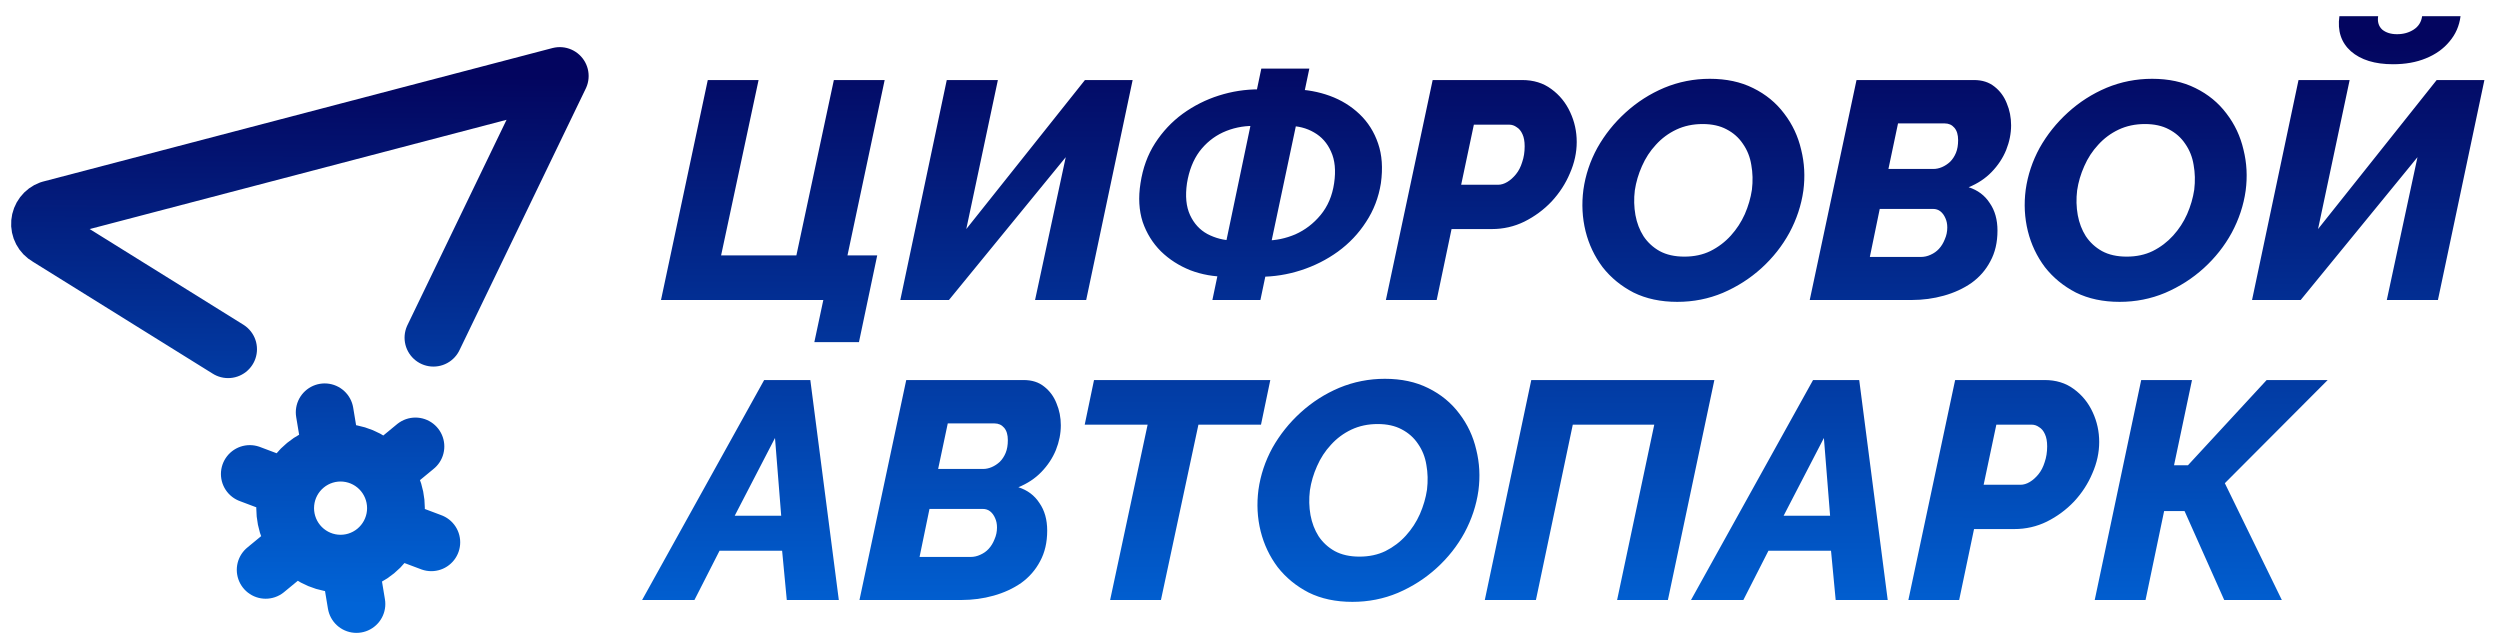 <?xml version="1.0" encoding="UTF-8"?> <svg xmlns="http://www.w3.org/2000/svg" width="125" height="32" viewBox="0 0 125 32" fill="none"><path d="M21.672 16.885L27.988 3.8L2.496 10.481C2.221 10.582 2.028 10.837 2.003 11.13C1.977 11.421 2.125 11.701 2.38 11.844L11.405 17.461M14.888 27.17C14.422 26.601 14.2 25.87 14.271 25.137C14.342 24.405 14.701 23.731 15.269 23.263C15.836 22.796 16.566 22.573 17.297 22.645C18.028 22.716 18.701 23.076 19.168 23.644M14.888 27.17C15.355 27.738 16.028 28.098 16.759 28.17C17.49 28.241 18.22 28.019 18.787 27.551C19.354 27.084 19.713 26.41 19.785 25.677C19.856 24.944 19.634 24.213 19.168 23.644M14.888 27.17L13.283 28.492M19.168 23.644L20.772 22.322M21.566 27.114L19.621 26.383M14.435 24.433L12.49 23.7M16.234 20.615L16.575 22.67M17.481 28.145L17.822 30.2" stroke="url(#paint0_linear_2020_4017)" stroke-width="2.888" stroke-linecap="round" stroke-linejoin="round"></path><path d="M40.717 17.107L41.166 15H33.05L35.389 4.002H37.929L36.055 12.769H39.819L41.693 4.002H44.233L42.374 12.769H43.861L42.948 17.107H40.717ZM45.015 15L47.338 4.002H49.894L48.314 11.453L54.247 4.002H56.632L54.309 15H51.753L53.287 7.859L47.447 15H45.015ZM61.362 13.838C60.701 13.838 60.087 13.73 59.519 13.513C58.951 13.286 58.461 12.971 58.047 12.568C57.634 12.155 57.33 11.665 57.134 11.097C56.948 10.518 56.912 9.873 57.025 9.16C57.139 8.406 57.381 7.74 57.753 7.162C58.125 6.584 58.584 6.093 59.132 5.691C59.689 5.288 60.294 4.983 60.944 4.777C61.595 4.57 62.261 4.467 62.942 4.467L62.663 6.295C62.127 6.295 61.62 6.403 61.145 6.62C60.681 6.837 60.288 7.157 59.968 7.58C59.658 8.004 59.452 8.53 59.349 9.16C59.256 9.801 59.307 10.332 59.504 10.756C59.7 11.179 59.989 11.494 60.371 11.701C60.763 11.907 61.187 12.016 61.641 12.026L61.362 13.838ZM60.619 15L61.006 13.157L61.161 12.785L62.725 5.319L62.741 4.978L63.066 3.429H65.467L65.142 4.978L65.002 5.319L63.422 12.785L63.407 13.157L63.02 15H60.619ZM63.004 13.838L63.283 12.026C63.789 12.026 64.285 11.923 64.77 11.716C65.255 11.499 65.674 11.179 66.025 10.756C66.386 10.322 66.614 9.79 66.706 9.16C66.799 8.53 66.748 8.004 66.552 7.58C66.366 7.157 66.082 6.837 65.7 6.62C65.328 6.403 64.904 6.295 64.429 6.295L64.693 4.467C65.323 4.477 65.922 4.586 66.49 4.792C67.058 4.999 67.553 5.303 67.977 5.706C68.4 6.109 68.71 6.599 68.906 7.178C69.102 7.746 69.149 8.406 69.045 9.16C68.932 9.873 68.684 10.518 68.302 11.097C67.93 11.675 67.46 12.171 66.892 12.584C66.335 12.986 65.72 13.296 65.049 13.513C64.378 13.73 63.696 13.838 63.004 13.838ZM71.633 4.002H76.109C76.677 4.002 77.163 4.152 77.565 4.451C77.978 4.751 78.293 5.138 78.51 5.613C78.727 6.078 78.836 6.573 78.836 7.1C78.836 7.627 78.722 8.148 78.495 8.665C78.278 9.181 77.973 9.651 77.581 10.074C77.189 10.487 76.734 10.823 76.218 11.081C75.712 11.329 75.17 11.453 74.591 11.453H72.578L71.834 15H69.294L71.633 4.002ZM74.901 9.238C75.056 9.238 75.211 9.191 75.366 9.098C75.521 9.005 75.665 8.876 75.799 8.711C75.934 8.546 76.037 8.344 76.109 8.107C76.192 7.869 76.233 7.606 76.233 7.317C76.233 7.069 76.197 6.868 76.125 6.713C76.052 6.548 75.954 6.429 75.831 6.357C75.717 6.274 75.593 6.233 75.459 6.233H73.693L73.058 9.238H74.901ZM83.863 15.093C83.037 15.093 82.309 14.938 81.679 14.628C81.059 14.308 80.543 13.885 80.13 13.358C79.727 12.821 79.443 12.222 79.278 11.561C79.113 10.89 79.077 10.198 79.17 9.486C79.273 8.752 79.505 8.055 79.867 7.394C80.238 6.734 80.708 6.145 81.276 5.629C81.855 5.102 82.5 4.689 83.213 4.389C83.935 4.09 84.694 3.94 85.49 3.94C86.316 3.94 87.038 4.095 87.658 4.405C88.288 4.715 88.804 5.138 89.207 5.675C89.62 6.212 89.904 6.816 90.059 7.487C90.224 8.148 90.26 8.83 90.168 9.532C90.064 10.265 89.832 10.967 89.47 11.639C89.109 12.3 88.644 12.888 88.076 13.405C87.508 13.921 86.863 14.334 86.14 14.644C85.427 14.943 84.668 15.093 83.863 15.093ZM84.219 12.831C84.705 12.831 85.138 12.739 85.52 12.553C85.913 12.356 86.254 12.098 86.543 11.778C86.832 11.458 87.064 11.102 87.24 10.709C87.415 10.306 87.534 9.899 87.596 9.486C87.648 9.052 87.637 8.639 87.565 8.246C87.503 7.854 87.364 7.503 87.147 7.193C86.94 6.883 86.667 6.641 86.326 6.465C85.996 6.289 85.598 6.202 85.133 6.202C84.648 6.202 84.209 6.295 83.817 6.48C83.424 6.666 83.083 6.919 82.794 7.239C82.505 7.549 82.273 7.906 82.097 8.308C81.922 8.701 81.803 9.103 81.741 9.517C81.689 9.94 81.7 10.353 81.772 10.756C81.844 11.148 81.978 11.499 82.175 11.809C82.381 12.119 82.65 12.367 82.98 12.553C83.321 12.739 83.734 12.831 84.219 12.831ZM92.826 4.002H98.696C99.109 4.002 99.45 4.111 99.719 4.327C99.998 4.544 100.204 4.823 100.338 5.164C100.483 5.505 100.555 5.871 100.555 6.264C100.555 6.677 100.472 7.09 100.307 7.503C100.142 7.906 99.899 8.272 99.579 8.603C99.269 8.923 98.887 9.176 98.433 9.362C98.887 9.506 99.239 9.77 99.486 10.152C99.745 10.523 99.874 10.983 99.874 11.53C99.874 12.119 99.755 12.63 99.517 13.064C99.29 13.498 98.975 13.859 98.572 14.148C98.17 14.427 97.71 14.639 97.194 14.783C96.677 14.928 96.141 15 95.583 15H90.487L92.826 4.002ZM96.047 12.847C96.213 12.847 96.373 12.811 96.528 12.739C96.693 12.666 96.832 12.568 96.946 12.444C97.07 12.31 97.168 12.15 97.24 11.964C97.323 11.778 97.364 11.582 97.364 11.375C97.364 11.2 97.333 11.045 97.271 10.911C97.209 10.766 97.127 10.652 97.023 10.57C96.92 10.487 96.796 10.446 96.652 10.446H93.987L93.492 12.847H96.047ZM96.667 8.448C96.812 8.448 96.956 8.417 97.101 8.355C97.245 8.293 97.38 8.205 97.504 8.091C97.627 7.968 97.726 7.818 97.798 7.642C97.87 7.467 97.906 7.255 97.906 7.007C97.906 6.739 97.844 6.532 97.72 6.388C97.597 6.243 97.436 6.171 97.24 6.171H94.901L94.421 8.448H96.667ZM105.979 15.093C105.153 15.093 104.425 14.938 103.795 14.628C103.175 14.308 102.659 13.885 102.246 13.358C101.843 12.821 101.559 12.222 101.394 11.561C101.228 10.89 101.192 10.198 101.285 9.486C101.388 8.752 101.621 8.055 101.982 7.394C102.354 6.734 102.824 6.145 103.392 5.629C103.97 5.102 104.616 4.689 105.328 4.389C106.051 4.09 106.81 3.94 107.605 3.94C108.431 3.94 109.154 4.095 109.774 4.405C110.404 4.715 110.92 5.138 111.323 5.675C111.736 6.212 112.02 6.816 112.175 7.487C112.34 8.148 112.376 8.83 112.283 9.532C112.18 10.265 111.947 10.967 111.586 11.639C111.225 12.3 110.76 12.888 110.192 13.405C109.624 13.921 108.979 14.334 108.256 14.644C107.543 14.943 106.784 15.093 105.979 15.093ZM106.335 12.831C106.82 12.831 107.254 12.739 107.636 12.553C108.029 12.356 108.369 12.098 108.658 11.778C108.948 11.458 109.18 11.102 109.355 10.709C109.531 10.306 109.65 9.899 109.712 9.486C109.763 9.052 109.753 8.639 109.681 8.246C109.619 7.854 109.479 7.503 109.263 7.193C109.056 6.883 108.782 6.641 108.442 6.465C108.111 6.289 107.714 6.202 107.249 6.202C106.763 6.202 106.325 6.295 105.932 6.48C105.54 6.666 105.199 6.919 104.91 7.239C104.621 7.549 104.388 7.906 104.213 8.308C104.037 8.701 103.918 9.103 103.857 9.517C103.805 9.94 103.815 10.353 103.888 10.756C103.96 11.148 104.094 11.499 104.29 11.809C104.497 12.119 104.765 12.367 105.096 12.553C105.437 12.739 105.85 12.831 106.335 12.831ZM112.602 15L114.926 4.002H117.482L115.902 11.453L121.834 4.002H124.22L121.896 15H119.34L120.874 7.859L115.034 15H112.602ZM119.65 3.212C118.741 3.212 118.039 2.995 117.544 2.562C117.058 2.128 116.867 1.544 116.97 0.811H118.907C118.865 1.09 118.932 1.312 119.108 1.477C119.294 1.632 119.542 1.71 119.852 1.71C120.172 1.71 120.45 1.632 120.688 1.477C120.926 1.322 121.065 1.1 121.106 0.811H123.027C122.965 1.296 122.779 1.72 122.469 2.081C122.17 2.443 121.777 2.722 121.292 2.918C120.817 3.114 120.27 3.212 119.65 3.212ZM38.208 19.002H40.516L41.941 30H39.339L39.106 27.537H35.977L34.722 30H32.105L38.208 19.002ZM39.06 25.787L38.75 21.899L36.736 25.787H39.06ZM45.312 19.002H51.182C51.596 19.002 51.936 19.11 52.205 19.327C52.484 19.544 52.69 19.823 52.824 20.164C52.969 20.505 53.041 20.871 53.041 21.264C53.041 21.677 52.959 22.09 52.794 22.503C52.628 22.906 52.386 23.272 52.065 23.603C51.756 23.923 51.373 24.176 50.919 24.362C51.373 24.506 51.725 24.77 51.972 25.152C52.231 25.523 52.36 25.983 52.36 26.53C52.36 27.119 52.241 27.63 52.004 28.064C51.776 28.497 51.461 28.859 51.059 29.148C50.656 29.427 50.196 29.639 49.68 29.783C49.164 29.928 48.627 30 48.069 30H42.973L45.312 19.002ZM48.534 27.847C48.699 27.847 48.859 27.811 49.014 27.738C49.179 27.666 49.319 27.568 49.432 27.444C49.556 27.31 49.654 27.15 49.726 26.964C49.809 26.778 49.85 26.582 49.85 26.375C49.85 26.2 49.819 26.045 49.757 25.911C49.696 25.766 49.613 25.652 49.51 25.57C49.406 25.487 49.282 25.446 49.138 25.446H46.474L45.978 27.847H48.534ZM49.153 23.448C49.298 23.448 49.443 23.417 49.587 23.355C49.732 23.293 49.866 23.205 49.99 23.091C50.114 22.968 50.212 22.818 50.284 22.642C50.356 22.467 50.392 22.255 50.392 22.007C50.392 21.739 50.331 21.532 50.207 21.388C50.083 21.243 49.923 21.171 49.726 21.171H47.388L46.907 23.448H49.153ZM57.381 21.233H54.236L54.701 19.002H63.515L63.05 21.233H59.921L58.047 30H55.506L57.381 21.233ZM67.617 30.093C66.79 30.093 66.062 29.938 65.433 29.628C64.813 29.308 64.297 28.885 63.884 28.358C63.481 27.821 63.197 27.222 63.032 26.561C62.866 25.89 62.83 25.198 62.923 24.486C63.026 23.752 63.259 23.055 63.62 22.394C63.992 21.733 64.462 21.145 65.03 20.628C65.608 20.102 66.254 19.689 66.966 19.389C67.689 19.09 68.448 18.94 69.243 18.94C70.069 18.94 70.792 19.095 71.412 19.405C72.042 19.715 72.558 20.138 72.961 20.675C73.374 21.212 73.658 21.816 73.813 22.487C73.978 23.148 74.014 23.83 73.921 24.532C73.818 25.265 73.585 25.967 73.224 26.639C72.863 27.3 72.398 27.888 71.83 28.404C71.262 28.921 70.617 29.334 69.894 29.644C69.181 29.943 68.422 30.093 67.617 30.093ZM67.973 27.831C68.458 27.831 68.892 27.738 69.274 27.553C69.666 27.356 70.007 27.098 70.296 26.778C70.586 26.458 70.818 26.102 70.993 25.709C71.169 25.306 71.288 24.899 71.35 24.486C71.401 24.052 71.391 23.639 71.319 23.246C71.257 22.854 71.117 22.503 70.901 22.193C70.694 21.883 70.42 21.641 70.08 21.465C69.749 21.289 69.352 21.202 68.887 21.202C68.401 21.202 67.963 21.295 67.57 21.48C67.178 21.666 66.837 21.919 66.548 22.239C66.259 22.549 66.026 22.906 65.851 23.308C65.675 23.701 65.556 24.104 65.495 24.517C65.443 24.94 65.453 25.353 65.525 25.756C65.598 26.148 65.732 26.499 65.928 26.809C66.135 27.119 66.403 27.367 66.734 27.553C67.075 27.738 67.488 27.831 67.973 27.831ZM74.24 30L76.564 19.002H85.718L83.395 30H80.855L82.713 21.233H78.639L76.796 30H74.24ZM90.653 19.002H92.961L94.386 30H91.784L91.551 27.537H88.422L87.168 30H84.55L90.653 19.002ZM91.505 25.787L91.195 21.899L89.181 25.787H91.505ZM97.757 19.002H102.234C102.802 19.002 103.287 19.152 103.69 19.451C104.103 19.751 104.418 20.138 104.635 20.613C104.851 21.078 104.96 21.573 104.96 22.1C104.96 22.627 104.846 23.148 104.619 23.665C104.402 24.181 104.098 24.651 103.705 25.074C103.313 25.487 102.858 25.823 102.342 26.081C101.836 26.329 101.294 26.453 100.716 26.453H98.702L97.958 30H95.418L97.757 19.002ZM101.025 24.238C101.18 24.238 101.335 24.191 101.49 24.098C101.645 24.005 101.79 23.876 101.924 23.711C102.058 23.546 102.161 23.345 102.234 23.107C102.316 22.869 102.358 22.606 102.358 22.317C102.358 22.069 102.321 21.868 102.249 21.713C102.177 21.548 102.079 21.429 101.955 21.357C101.841 21.274 101.717 21.233 101.583 21.233H99.817L99.182 24.238H101.025ZM104.736 30L107.06 19.002H109.6L108.702 23.262H109.399L113.333 19.002H116.385L111.242 24.16L114.092 30H111.211L109.228 25.554H108.206L107.277 30H104.736Z" fill="url(#paint1_linear_2020_4017)"></path><defs><linearGradient id="paint0_linear_2020_4017" x1="15.061" y1="3.8" x2="14.922" y2="30.2" gradientUnits="userSpaceOnUse"><stop stop-color="#03055F"></stop><stop offset="1" stop-color="#0164D7"></stop></linearGradient><linearGradient id="paint1_linear_2020_4017" x1="78.722" y1="2" x2="78.671" y2="32.001" gradientUnits="userSpaceOnUse"><stop stop-color="#03055F"></stop><stop offset="1" stop-color="#0164D7"></stop></linearGradient></defs></svg> 